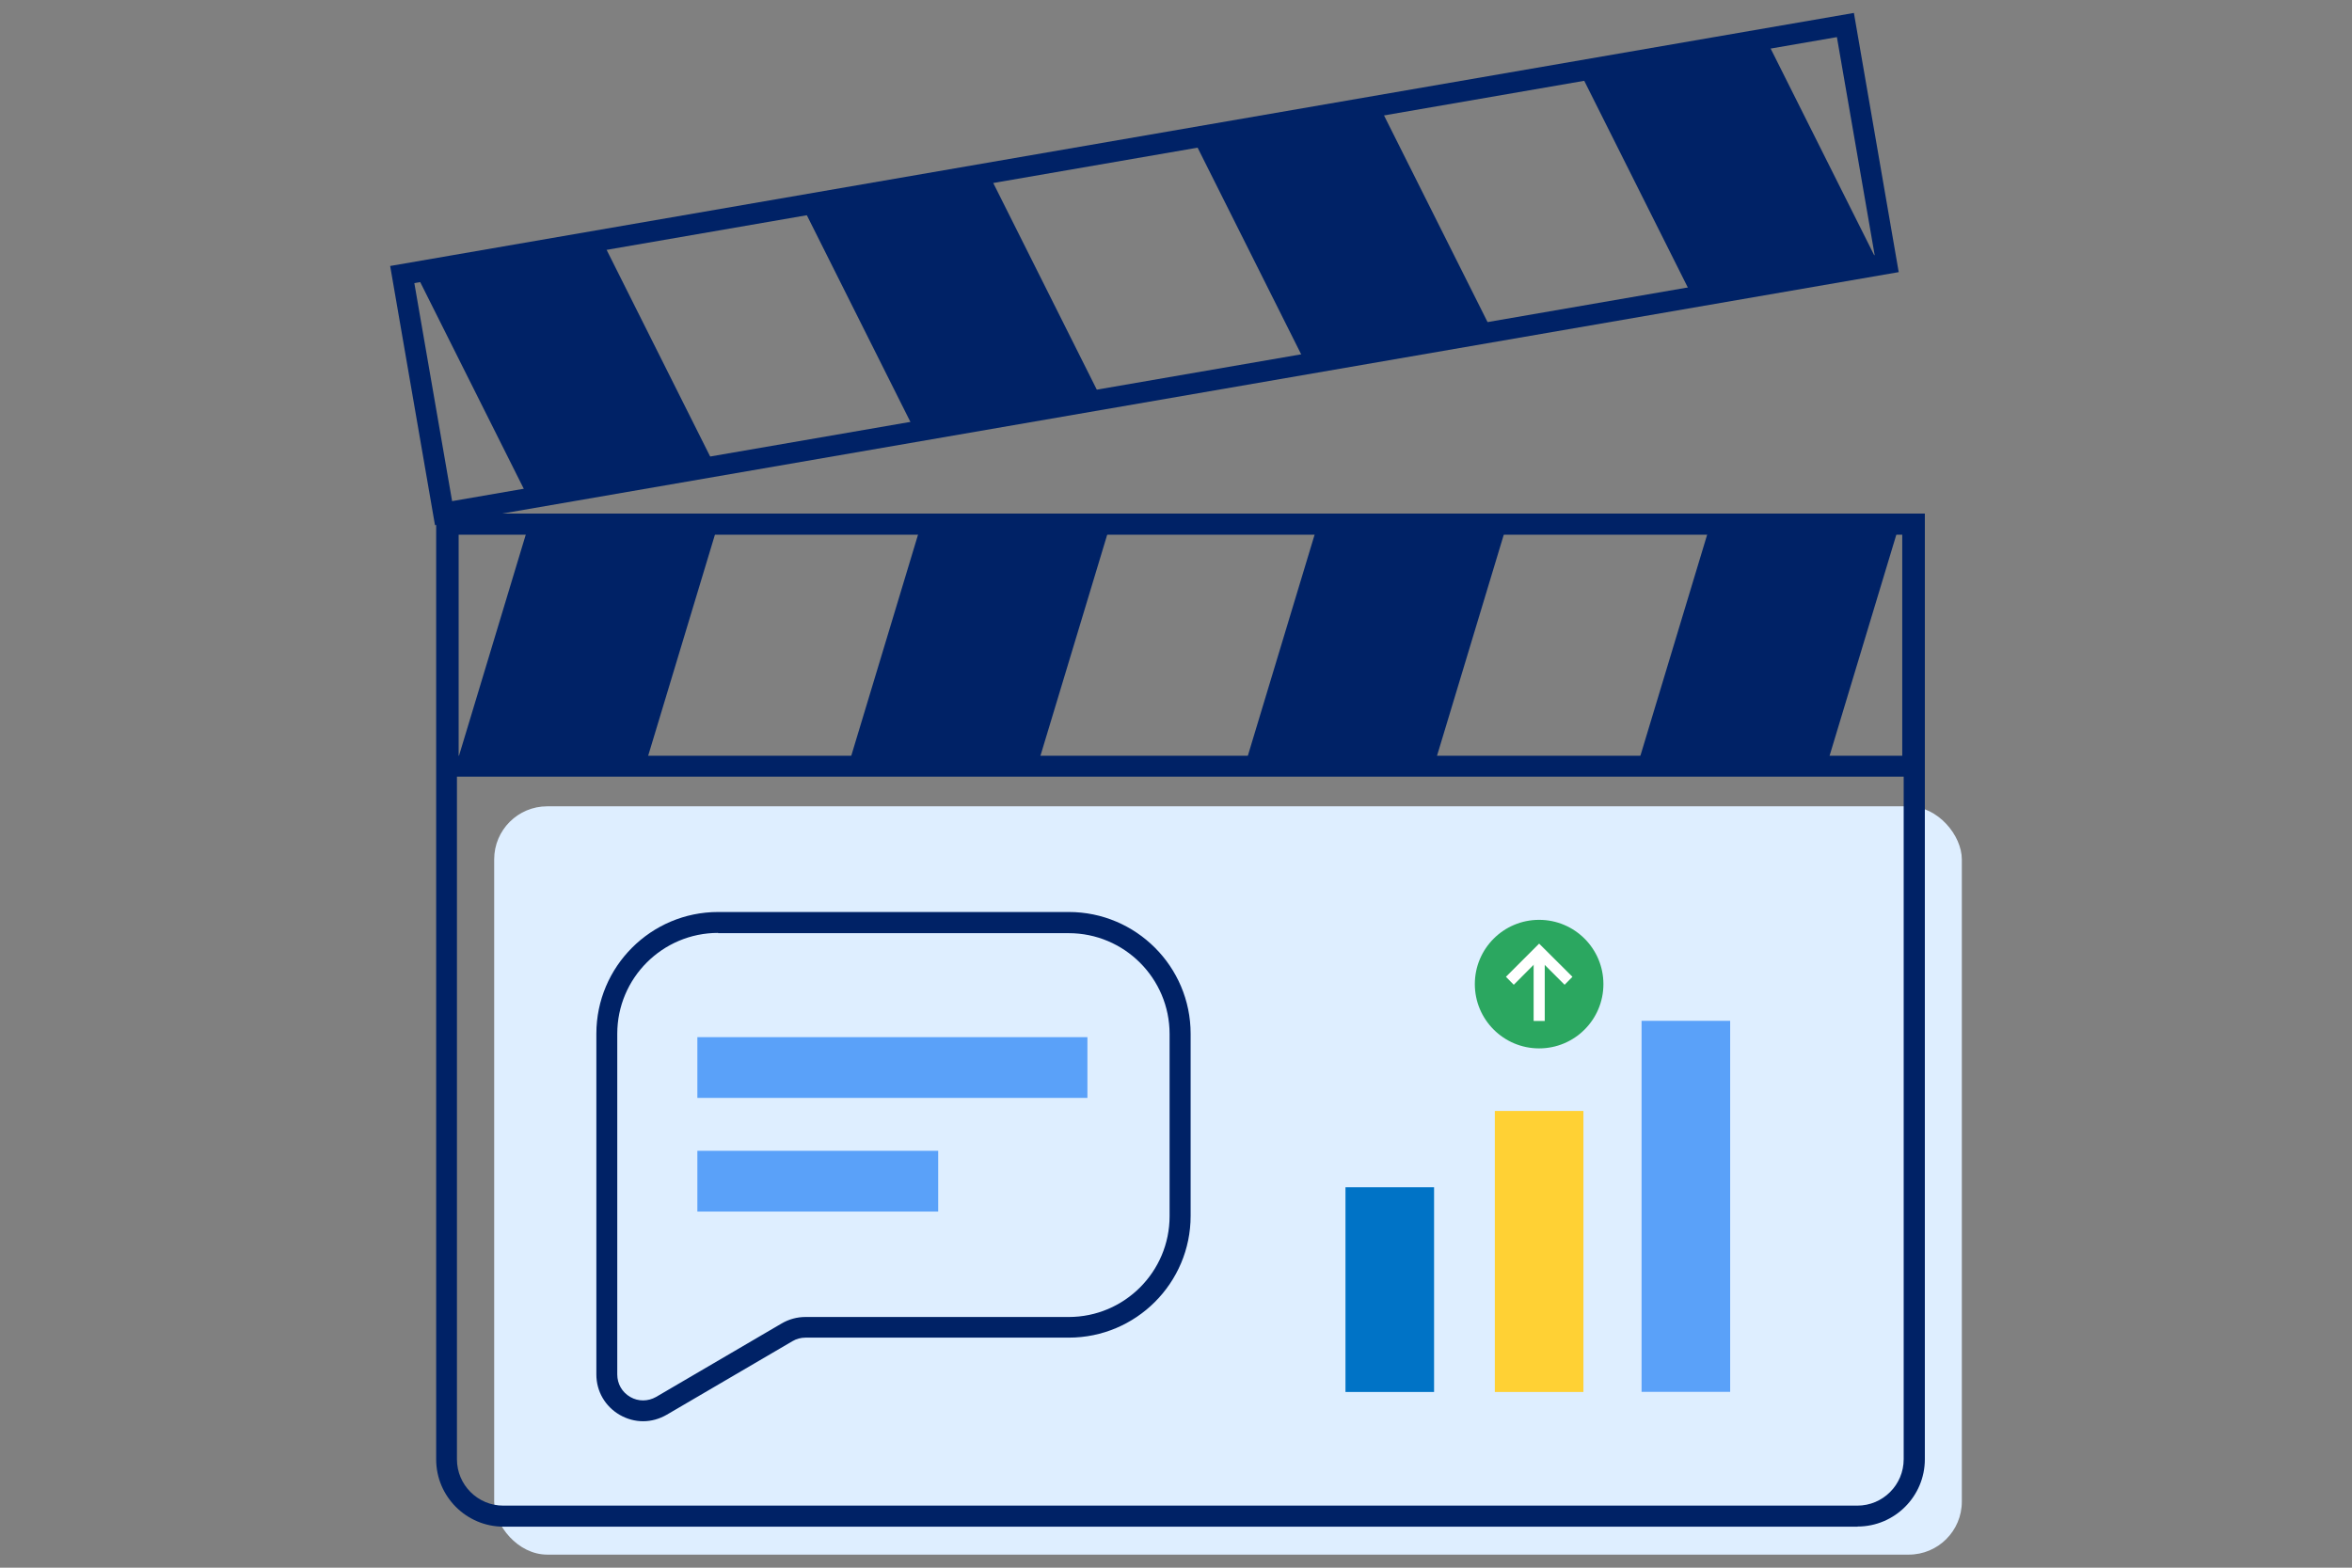 <?xml version="1.0" encoding="UTF-8"?>
<svg xmlns="http://www.w3.org/2000/svg" xmlns:xlink="http://www.w3.org/1999/xlink" id="Livello_1" data-name="Livello 1" viewBox="0 0 180 120">
  <rect x="0" y="0" width="180" height="120" fill="#808080" stroke="none"/>
  <defs>
    <style>
      .cls-1 {
        fill: #fff;
      }

      .cls-2 {
        fill: #0073c6;
      }

      .cls-3 {
        fill: #026;
      }

      .cls-4 {
        fill: #5aa1f9;
      }

      .cls-5 {
        fill: #2ba760;
      }

      .cls-6, .cls-7, .cls-8 {
        fill: none;
      }

      .cls-9 {
        fill: #deeeff;
      }

      .cls-7 {
        clip-path: url(#clippath);
      }

      .cls-8 {
        clip-path: url(#clippath-1);
      }

      .cls-10 {
        fill: #ffd134;
      }
    </style>
    <clipPath id="clippath">
      <rect class="cls-6" x="31.54" y="11.33" width="112.08" height="18.53" transform="translate(-2.23 15.23) rotate(-9.81)"></rect>
    </clipPath>
    <clipPath id="clippath-1">
      <rect class="cls-6" x="34.3" y="40.11" width="112.08" height="18.53" transform="translate(180.68 98.76) rotate(-180)"></rect>
    </clipPath>
  </defs>
  <rect class="cls-9" x="37.82" y="61.72" width="112.32" height="57.28" rx="4.06" ry="4.06"></rect>
  <path class="cls-3" d="m142.15,116.86H38.53c-2.84,0-5.15-2.31-5.15-5.15V39.31h113.93v72.39c0,2.84-2.31,5.15-5.15,5.15ZM34.97,40.91v70.79c0,1.96,1.59,3.55,3.55,3.55h103.62c1.96,0,3.55-1.59,3.55-3.55V40.91H34.97Z"></path>
  <g>
    <path class="cls-3" d="m33.29,40.2l-3.43-19.84L141.88.99l3.43,19.84-112.02,19.37Zm-1.58-18.53l2.89,16.69,108.87-18.83-2.89-16.69L31.71,21.67Z"></path>
    <g class="cls-7">
      <g>
        <rect class="cls-3" x="36.49" y="5.53" width="13.86" height="46.15" transform="translate(-8.21 22.48) rotate(-26.61)"></rect>
        <rect class="cls-3" x="65.91" y=".07" width="13.86" height="46.15" transform="translate(-2.65 35.08) rotate(-26.61)"></rect>
        <rect class="cls-3" x="95.15" y="-6.44" width="13.86" height="46.15" transform="translate(3.36 47.49) rotate(-26.61)"></rect>
        <rect class="cls-3" x="124.57" y="-11.89" width="13.86" height="46.15" transform="translate(8.92 60.09) rotate(-26.61)"></rect>
      </g>
    </g>
  </g>
  <g>
    <path class="cls-3" d="m147.18,59.45H33.5v-20.13h113.68v20.13Zm-112.08-1.6h110.48v-16.93H35.1v16.93Z"></path>
    <g class="cls-8">
      <g>
        <rect class="cls-3" x="128.29" y="26.67" width="13.86" height="46.15" transform="translate(250.3 136.44) rotate(-163.2)"></rect>
        <rect class="cls-3" x="98.37" y="26.3" width="13.86" height="46.15" transform="translate(191.83 127.08) rotate(-163.2)"></rect>
        <rect class="cls-3" x="68.45" y="24.87" width="13.86" height="46.15" transform="translate(133.68 115.64) rotate(-163.2)"></rect>
        <rect class="cls-3" x="38.52" y="24.51" width="13.86" height="46.15" transform="translate(75.22 106.28) rotate(-163.2)"></rect>
      </g>
    </g>
  </g>
  <path class="cls-3" d="m49.22,108.79c-.61,0-1.22-.16-1.78-.48-1.13-.65-1.8-1.81-1.8-3.1v-26.08c0-5.14,4.18-9.32,9.32-9.32h26.84c5.14,0,9.32,4.18,9.32,9.32v13.94c0,5.14-4.18,9.32-9.32,9.32h-20.15c-.35,0-.7.09-1,.27l-9.62,5.63c-.57.33-1.19.5-1.81.5Zm5.74-37.38c-4.26,0-7.72,3.46-7.72,7.72v26.08c0,.72.37,1.36.99,1.72.62.36,1.36.35,1.98,0l9.62-5.63c.55-.32,1.17-.49,1.81-.49h20.15c4.26,0,7.72-3.46,7.72-7.72v-13.94c0-4.26-3.46-7.72-7.72-7.72h-26.84Z"></path>
  <rect class="cls-2" x="102.97" y="90.88" width="6.78" height="15.67"></rect>
  <rect class="cls-10" x="114.4" y="85.04" width="6.78" height="21.51"></rect>
  <rect class="cls-4" x="125.63" y="78.14" width="6.78" height="28.4"></rect>
  <circle class="cls-5" cx="117.79" cy="75.33" r="4.92"></circle>
  <g>
    <polygon class="cls-1" points="115.85 75.38 115.25 74.77 117.79 72.23 120.34 74.77 119.74 75.38 117.79 73.43 115.85 75.38"></polygon>
    <rect class="cls-1" x="117.37" y="72.83" width=".85" height="5.32"></rect>
  </g>
  <g>
    <rect class="cls-4" x="53.37" y="79.39" width="29.85" height="4.65"></rect>
    <rect class="cls-4" x="53.37" y="88.09" width="18.43" height="4.65"></rect>
  </g>
</svg>
